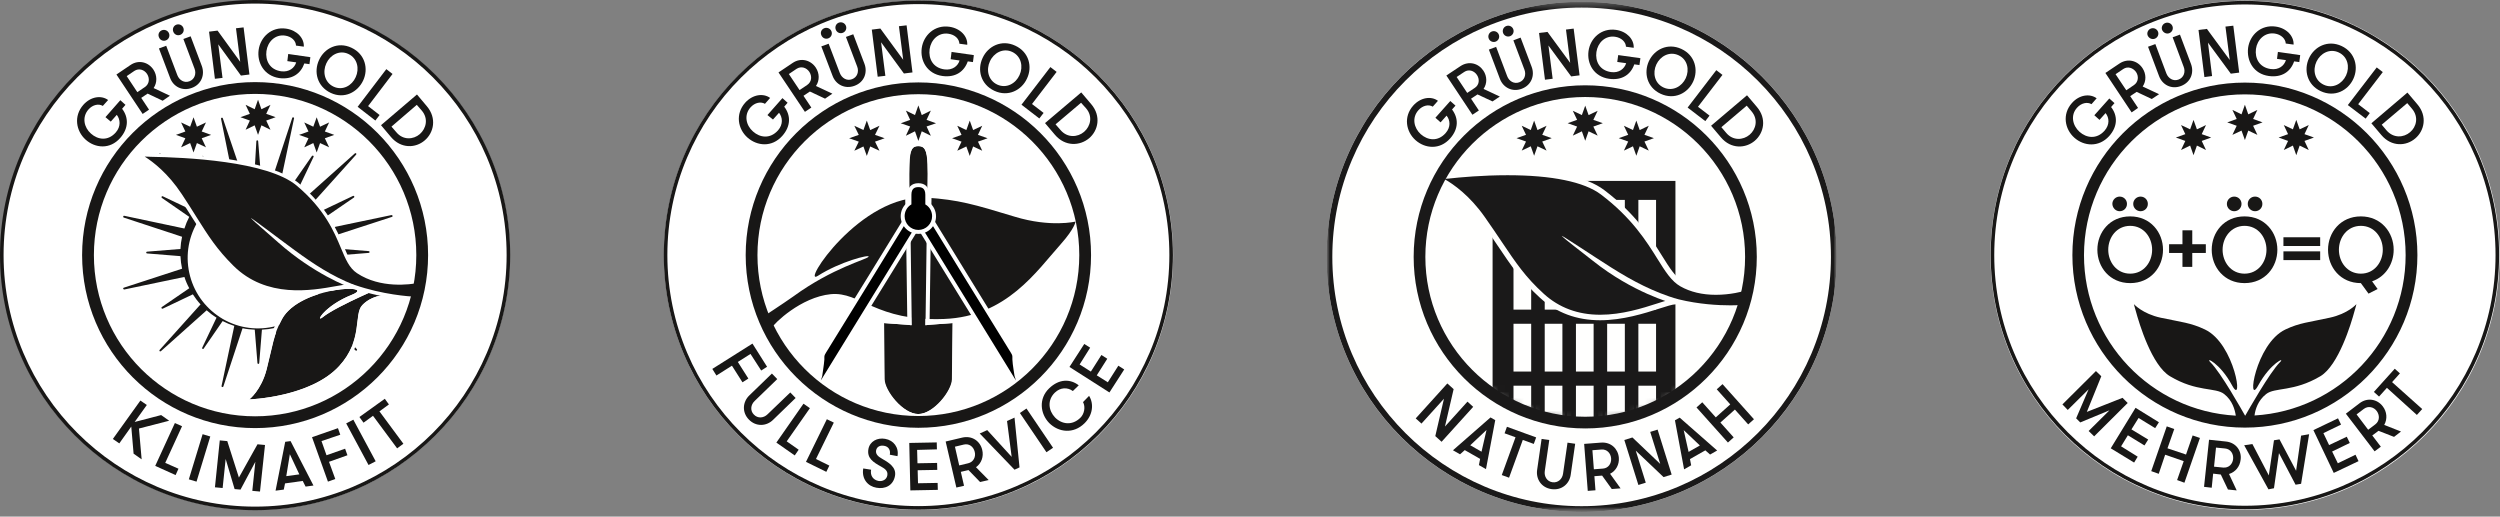 <?xml version="1.0" encoding="UTF-8"?>
<svg width="392px" height="81px" viewBox="0 0 392 81" version="1.1" xmlns="http://www.w3.org/2000/svg" xmlns:xlink="http://www.w3.org/1999/xlink">
    <rect x="0" y="0" width="392" height="81" fill="#808080" stroke="none"/>
    <!-- Generator: Sketch 60.1 (88133) - https://sketch.com -->
    <title>Group 8</title>
    <desc>Created with Sketch.</desc>
    <defs>
        <polygon id="path-1" points="0 0.278 80 0.278 80 80.261 0 80.261"></polygon>
        <path d="M52.061,26.078 C52.061,40.428 40.428,52.062 26.078,52.062 C11.726,52.062 0.093,40.428 0.093,26.078 C0.093,11.727 11.726,0.094 26.078,0.094 C40.428,0.094 52.061,11.727 52.061,26.078 L52.061,26.078 Z" id="path-3"></path>
        <polygon id="path-5" points="0 0.277 80 0.277 80 80.261 0 80.261"></polygon>
    </defs>
    <g id="Page-1" stroke="none" stroke-width="1" fill="none" fill-rule="evenodd">
        <g id="Bild_Var1" transform="translate(-532, -905)">
            <g id="Group-8" transform="translate(532, 905)">
                <g id="Group-7" transform="translate(208, 0)">
                    <g id="gruengold_naturnah_weiss_ohneRand">
                        <g id="Group-3">
                            <mask id="mask-2" fill="white">
                                <use xlink:href="#path-1"></use>
                            </mask>
                            <g id="Clip-2"></g>
                            <path d="M80,40.278 C80,62.369 62.091,80.278 40,80.278 C17.909,80.278 0,62.369 0,40.278 C0,18.186 17.909,0.278 40,0.278 C62.091,0.278 80,18.186 80,40.278" id="Fill-1" fill="#FFFFFE" mask="url(#mask-2)"></path>
                        </g>
                        <g id="Group-46" transform="translate(14.444, 13.889)">
                            <mask id="mask-4" fill="white">
                                <use xlink:href="#path-3"></use>
                            </mask>
                            <g id="Clip-5"></g>
                            <polygon id="Fill-4" fill="#1A1919" mask="url(#mask-4)" points="11.594 52.062 40.264 52.062 40.264 14.479 11.594 14.479"></polygon>
                            <polygon id="Fill-6" fill="#FFFFFE" mask="url(#mask-4)" points="14.511 25.311 18.008 25.311 18.008 17.094 14.511 17.094"></polygon>
                            <path d="M14.873,24.949 L17.646,24.949 L17.646,17.455 L14.873,17.455 L14.873,24.949 Z M14.15,25.672 L18.369,25.672 L18.369,16.733 L14.15,16.733 L14.15,25.672 Z" id="Fill-7" fill="#1A1919" mask="url(#mask-4)"></path>
                            <polygon id="Fill-8" fill="#FFFFFE" mask="url(#mask-4)" points="19.406 25.311 22.902 25.311 22.902 17.094 19.406 17.094"></polygon>
                            <path d="M19.768,24.949 L22.541,24.949 L22.541,17.455 L19.768,17.455 L19.768,24.949 Z M19.045,25.672 L23.264,25.672 L23.264,16.733 L19.045,16.733 L19.045,25.672 Z" id="Fill-9" fill="#1A1919" mask="url(#mask-4)"></path>
                            <polygon id="Fill-10" fill="#FFFFFE" mask="url(#mask-4)" points="24.301 25.311 27.798 25.311 27.798 17.094 24.301 17.094"></polygon>
                            <path d="M24.663,24.949 L27.436,24.949 L27.436,17.455 L24.663,17.455 L24.663,24.949 Z M23.94,25.672 L28.159,25.672 L28.159,16.733 L23.94,16.733 L23.94,25.672 Z" id="Fill-11" fill="#1A1919" mask="url(#mask-4)"></path>
                            <polygon id="Fill-12" fill="#FFFFFE" mask="url(#mask-4)" points="29.196 25.311 32.693 25.311 32.693 17.094 29.196 17.094"></polygon>
                            <path d="M29.557,24.949 L32.331,24.949 L32.331,17.455 L29.557,17.455 L29.557,24.949 Z M28.835,25.672 L33.054,25.672 L33.054,16.733 L28.835,16.733 L28.835,25.672 Z" id="Fill-13" fill="#1A1919" mask="url(#mask-4)"></path>
                            <polygon id="Fill-14" fill="#FFFFFE" mask="url(#mask-4)" points="34.091 25.311 37.587 25.311 37.587 17.094 34.091 17.094"></polygon>
                            <path d="M34.452,24.949 L37.226,24.949 L37.226,17.455 L34.452,17.455 L34.452,24.949 Z M33.729,25.672 L37.949,25.672 L37.949,16.733 L33.729,16.733 L33.729,25.672 Z" id="Fill-15" fill="#1A1919" mask="url(#mask-4)"></path>
                            <polygon id="Fill-16" fill="#FFFFFE" mask="url(#mask-4)" points="14.511 35.022 18.008 35.022 18.008 26.805 14.511 26.805"></polygon>
                            <path d="M14.873,34.66 L17.646,34.66 L17.646,27.166 L14.873,27.166 L14.873,34.66 Z M14.15,35.383 L18.369,35.383 L18.369,26.443 L14.15,26.443 L14.15,35.383 Z" id="Fill-17" fill="#1A1919" mask="url(#mask-4)"></path>
                            <polygon id="Fill-18" fill="#FFFFFE" mask="url(#mask-4)" points="19.406 35.022 22.902 35.022 22.902 26.805 19.406 26.805"></polygon>
                            <path d="M19.768,34.66 L22.541,34.66 L22.541,27.166 L19.768,27.166 L19.768,34.66 Z M19.045,35.383 L23.264,35.383 L23.264,26.443 L19.045,26.443 L19.045,35.383 Z" id="Fill-19" fill="#1A1919" mask="url(#mask-4)"></path>
                            <polygon id="Fill-20" fill="#FFFFFE" mask="url(#mask-4)" points="24.301 35.022 27.798 35.022 27.798 26.805 24.301 26.805"></polygon>
                            <path d="M24.663,34.66 L27.436,34.66 L27.436,27.166 L24.663,27.166 L24.663,34.66 Z M23.94,35.383 L28.159,35.383 L28.159,26.443 L23.94,26.443 L23.94,35.383 Z" id="Fill-21" fill="#1A1919" mask="url(#mask-4)"></path>
                            <polygon id="Fill-22" fill="#FFFFFE" mask="url(#mask-4)" points="29.196 35.022 32.693 35.022 32.693 26.805 29.196 26.805"></polygon>
                            <path d="M29.557,34.66 L32.331,34.66 L32.331,27.166 L29.557,27.166 L29.557,34.66 Z M28.835,35.383 L33.054,35.383 L33.054,26.443 L28.835,26.443 L28.835,35.383 Z" id="Fill-23" fill="#1A1919" mask="url(#mask-4)"></path>
                            <polygon id="Fill-24" fill="#FFFFFE" mask="url(#mask-4)" points="34.091 35.022 37.587 35.022 37.587 26.805 34.091 26.805"></polygon>
                            <path d="M34.452,34.66 L37.226,34.66 L37.226,27.166 L34.452,27.166 L34.452,34.66 Z M33.729,35.383 L37.949,35.383 L37.949,26.443 L33.729,26.443 L33.729,35.383 Z" id="Fill-25" fill="#1A1919" mask="url(#mask-4)"></path>
                            <polygon id="Fill-26" fill="#FFFFFE" mask="url(#mask-4)" points="14.511 44.733 18.008 44.733 18.008 36.516 14.511 36.516"></polygon>
                            <path d="M14.873,44.371 L17.646,44.371 L17.646,36.877 L14.873,36.877 L14.873,44.371 Z M14.15,45.094 L18.369,45.094 L18.369,36.154 L14.15,36.154 L14.15,45.094 Z" id="Fill-27" fill="#1A1919" mask="url(#mask-4)"></path>
                            <polygon id="Fill-28" fill="#FFFFFE" mask="url(#mask-4)" points="19.406 44.733 22.902 44.733 22.902 36.516 19.406 36.516"></polygon>
                            <path d="M19.768,44.371 L22.541,44.371 L22.541,36.877 L19.768,36.877 L19.768,44.371 Z M19.045,45.094 L23.264,45.094 L23.264,36.154 L19.045,36.154 L19.045,45.094 Z" id="Fill-29" fill="#1A1919" mask="url(#mask-4)"></path>
                            <polygon id="Fill-30" fill="#FFFFFE" mask="url(#mask-4)" points="24.301 44.733 27.798 44.733 27.798 36.516 24.301 36.516"></polygon>
                            <path d="M24.663,44.371 L27.436,44.371 L27.436,36.877 L24.663,36.877 L24.663,44.371 Z M23.94,45.094 L28.159,45.094 L28.159,36.154 L23.94,36.154 L23.94,45.094 Z" id="Fill-31" fill="#1A1919" mask="url(#mask-4)"></path>
                            <polygon id="Fill-32" fill="#FFFFFE" mask="url(#mask-4)" points="24.301 52.062 27.798 52.062 27.798 46.227 24.301 46.227"></polygon>
                            <path d="M24.663,54.082 L27.436,54.082 L27.436,46.588 L24.663,46.588 L24.663,54.082 Z M23.94,54.805 L28.159,54.805 L28.159,45.865 L23.94,45.865 L23.94,54.805 Z" id="Fill-33" fill="#1A1919" mask="url(#mask-4)"></path>
                            <polygon id="Fill-34" fill="#FFFFFE" mask="url(#mask-4)" points="29.196 44.733 32.693 44.733 32.693 36.516 29.196 36.516"></polygon>
                            <path d="M29.557,44.371 L32.331,44.371 L32.331,36.877 L29.557,36.877 L29.557,44.371 Z M28.835,45.094 L33.054,45.094 L33.054,36.154 L28.835,36.154 L28.835,45.094 Z" id="Fill-35" fill="#1A1919" mask="url(#mask-4)"></path>
                            <polygon id="Fill-36" fill="#FFFFFE" mask="url(#mask-4)" points="34.091 44.733 37.587 44.733 37.587 36.516 34.091 36.516"></polygon>
                            <path d="M34.452,44.371 L37.226,44.371 L37.226,36.877 L34.452,36.877 L34.452,44.371 Z M33.729,45.094 L37.949,45.094 L37.949,36.154 L33.729,36.154 L33.729,45.094 Z" id="Fill-37" fill="#1A1919" mask="url(#mask-4)"></path>
                            <polygon id="Fill-38" fill="#FFFFFE" mask="url(#mask-4)" points="14.511 52.062 18.008 52.062 18.008 46.227 14.511 46.227"></polygon>
                            <path d="M14.873,56.323 L17.646,56.323 L17.646,46.588 L14.873,46.588 L14.873,56.323 Z M14.15,57.046 L18.369,57.046 L18.369,45.865 L14.15,45.865 L14.15,57.046 Z" id="Fill-39" fill="#1A1919" mask="url(#mask-4)"></path>
                            <polygon id="Fill-40" fill="#FFFFFE" mask="url(#mask-4)" points="19.406 52.062 22.902 52.062 22.902 46.227 19.406 46.227"></polygon>
                            <path d="M19.768,56.323 L22.541,56.323 L22.541,46.588 L19.768,46.588 L19.768,56.323 Z M19.045,57.046 L23.264,57.046 L23.264,45.865 L19.045,45.865 L19.045,57.046 Z" id="Fill-41" fill="#1A1919" mask="url(#mask-4)"></path>
                            <polygon id="Fill-42" fill="#FFFFFE" mask="url(#mask-4)" points="29.196 52.062 32.693 52.062 32.693 46.227 29.196 46.227"></polygon>
                            <path d="M29.557,56.323 L32.331,56.323 L32.331,46.588 L29.557,46.588 L29.557,56.323 Z M28.835,57.046 L33.054,57.046 L33.054,45.865 L28.835,45.865 L28.835,57.046 Z" id="Fill-43" fill="#1A1919" mask="url(#mask-4)"></path>
                            <polygon id="Fill-44" fill="#FFFFFE" mask="url(#mask-4)" points="34.091 52.062 37.587 52.062 37.587 46.227 34.091 46.227"></polygon>
                            <path d="M34.452,56.323 L37.226,56.323 L37.226,46.588 L34.452,46.588 L34.452,56.323 Z M33.729,57.046 L37.949,57.046 L37.949,45.865 L33.729,45.865 L33.729,57.046 Z" id="Fill-45" fill="#1A1919" mask="url(#mask-4)"></path>
                        </g>
                        <polyline id="Fill-47" fill="#1A1919" points="18.571 66.877 22.098 62.978 22.998 63.792 18.04 69.272 17.054 68.38 18.413 62.521 14.886 66.419 13.985 65.606 18.943 60.125 19.929 61.017 18.571 66.877"></polyline>
                        <path d="M25.086,67.419 L22.535,69.816 L24.303,70.827 L25.086,67.419 Z M23.892,72.927 L24.084,71.954 L21.674,70.576 L20.933,71.235 L19.824,70.601 L25.711,65.454 L26.454,65.878 L25.001,73.561 L23.892,72.927 L23.892,72.927 Z" id="Fill-48" fill="#1A1919"></path>
                        <polyline id="Fill-49" fill="#1A1919" points="29.633 68.565 27.917 67.941 28.288 66.919 32.87 68.586 32.499 69.608 30.773 68.98 28.62 74.904 27.479 74.489 29.633 68.565"></polyline>
                        <path d="M33.722,68.823 L34.924,68.996 L34.222,73.865 C34.102,74.701 34.564,75.492 35.421,75.616 C36.299,75.742 36.965,75.113 37.086,74.277 L37.786,69.408 L38.988,69.581 L38.287,74.45 C38.083,75.871 36.875,76.924 35.266,76.692 C33.688,76.465 32.817,75.113 33.021,73.692 L33.722,68.823" id="Fill-50" fill="#1A1919"></path>
                        <path d="M44.624,71.873 C44.562,71.062 43.963,70.42 43.121,70.484 L41.689,70.594 L41.918,73.583 L43.35,73.474 C44.192,73.409 44.686,72.683 44.624,71.873 Z M40.396,69.603 L43.038,69.401 C44.617,69.28 45.728,70.391 45.835,71.78 C45.915,72.832 45.398,73.814 44.46,74.288 L46.106,76.576 L44.728,76.681 L43.212,74.574 L42.001,74.667 L42.17,76.877 L40.96,76.97 L40.396,69.603 L40.396,69.603 Z" id="Fill-51" fill="#1A1919"></path>
                        <polyline id="Fill-52" fill="#1A1919" points="52.322 72.74 50.753 67.723 51.912 67.36 54.116 74.413 52.847 74.81 48.488 70.665 50.056 75.682 48.898 76.044 46.693 68.992 47.962 68.595 52.322 72.74"></polyline>
                        <path d="M56.004,67.445 L56.77,70.859 L58.54,69.851 L56.004,67.445 Z M60.139,71.273 L59.399,70.613 L56.987,71.986 L57.176,72.959 L56.066,73.591 L54.631,65.907 L55.374,65.484 L61.249,70.641 L60.139,71.273 L60.139,71.273 Z" id="Fill-53" fill="#1A1919"></path>
                        <polyline id="Fill-54" fill="#1A1919" points="64.031 64.219 61.759 66.254 63.843 68.581 62.939 69.391 58.011 63.887 58.915 63.078 61.034 65.444 63.306 63.409 61.187 61.043 62.091 60.233 67.02 65.737 66.116 66.546 64.031 64.219"></polyline>
                        <polyline id="Fill-55" fill="#1A1919" points="40.564 22.074 41.091 20.591 42.513 21.267 41.836 19.845 43.319 19.318 41.836 18.79 42.513 17.369 41.091 18.045 40.564 16.562 40.036 18.045 38.614 17.369 39.29 18.79 37.808 19.318 39.29 19.845 38.614 21.267 40.036 20.591 40.564 22.074"></polyline>
                        <polyline id="Fill-56" fill="#1A1919" points="32.551 24.422 33.078 22.939 34.5 23.615 33.824 22.193 35.307 21.666 33.824 21.138 34.5 19.717 33.078 20.392 32.551 18.91 32.023 20.392 30.602 19.717 31.278 21.138 29.795 21.666 31.278 22.193 30.602 23.615 32.023 22.939 32.551 24.422"></polyline>
                        <polyline id="Fill-57" fill="#1A1919" points="48.576 24.422 49.104 22.939 50.525 23.615 49.849 22.193 51.331 21.666 49.849 21.138 50.525 19.717 49.104 20.392 48.576 18.91 48.048 20.392 46.627 19.717 47.303 21.138 45.82 21.666 47.303 22.193 46.627 23.615 48.048 22.939 48.576 24.422"></polyline>
                        <path d="M17.071,18.463 L19.408,15.838 L20.22,16.561 L19.679,17.168 C20.7,18.514 20.737,20.187 19.375,21.716 C17.768,23.521 15.453,23.312 13.955,21.978 C12.457,20.644 12.037,18.306 13.588,16.564 C14.747,15.263 16.415,15.024 17.47,15.808 L16.656,16.723 C16.027,16.333 15.081,16.522 14.401,17.287 C13.348,18.469 13.703,20.086 14.783,21.048 C15.863,22.009 17.454,22.239 18.668,20.875 C19.504,19.937 19.403,18.844 18.823,18.13 L17.883,19.186 L17.071,18.463" id="Fill-58" fill="#1A1919"></path>
                        <path d="M23.587,11.756 C23.137,11.079 22.301,10.811 21.597,11.278 L20.401,12.071 L22.059,14.569 L23.255,13.776 C23.958,13.309 24.036,12.434 23.587,11.756 Z M18.789,11.837 L20.996,10.372 C22.315,9.496 23.828,9.924 24.598,11.085 C25.182,11.964 25.209,13.074 24.622,13.945 L27.175,15.139 L26.023,15.904 L23.671,14.804 L22.66,15.475 L23.885,17.322 L22.874,17.993 L18.789,11.837 L18.789,11.837 Z" id="Fill-59" fill="#1A1919"></path>
                        <path d="M28.178,4.084 C28.623,3.916 29.113,4.137 29.281,4.581 C29.445,5.016 29.223,5.506 28.779,5.674 C28.344,5.838 27.854,5.617 27.69,5.182 C27.523,4.738 27.744,4.248 28.178,4.084 Z M25.454,7.776 L26.59,7.347 L28.328,11.949 C28.626,12.739 29.413,13.209 30.223,12.903 C31.052,12.59 31.332,11.717 31.034,10.927 L29.296,6.325 L30.431,5.896 L32.17,10.498 C32.677,11.841 32.128,13.346 30.607,13.921 C29.116,14.484 27.699,13.721 27.192,12.378 L25.454,7.776 Z M25.917,4.938 C26.361,4.77 26.851,4.991 27.019,5.436 C27.183,5.871 26.962,6.36 26.517,6.528 C26.083,6.692 25.593,6.471 25.429,6.036 C25.261,5.592 25.482,5.102 25.917,4.938 L25.917,4.938 Z" id="Fill-60" fill="#1A1919"></path>
                        <polyline id="Fill-61" fill="#1A1919" points="38.205 9.851 37.545 4.636 38.749 4.483 39.678 11.814 38.358 11.982 34.796 7.133 35.457 12.349 34.252 12.501 33.324 5.17 34.644 5.003 38.205 9.851"></polyline>
                        <path d="M45.735,8.635 L49.216,9.125 L49.064,10.201 L48.259,10.088 C47.704,11.683 46.333,12.642 44.305,12.356 C41.912,12.019 40.803,9.977 41.082,7.991 C41.362,6.005 43.075,4.359 45.385,4.684 C47.11,4.927 48.233,6.183 48.166,7.495 L46.953,7.325 C46.929,6.586 46.247,5.904 45.233,5.761 C43.666,5.54 42.517,6.732 42.316,8.164 C42.114,9.596 42.806,11.047 44.614,11.302 C45.858,11.477 46.711,10.787 46.984,9.909 L45.584,9.712 L45.735,8.635" id="Fill-62" fill="#1A1919"></path>
                        <path d="M56.326,12.261 C56.93,10.958 56.617,9.323 55.19,8.662 C53.762,8.001 52.313,8.819 51.709,10.121 C51.106,11.424 51.419,13.059 52.846,13.72 C54.274,14.381 55.723,13.563 56.326,12.261 Z M50.55,9.585 C51.394,7.764 53.491,6.677 55.647,7.676 C57.802,8.674 58.329,10.977 57.486,12.797 C56.642,14.617 54.544,15.705 52.389,14.706 C50.234,13.708 49.707,11.404 50.55,9.585 L50.55,9.585 Z" id="Fill-63" fill="#1A1919"></path>
                        <polyline id="Fill-64" fill="#1A1919" points="60.053 18.13 59.391 18.993 56.619 16.866 61.117 11.003 62.08 11.742 58.244 16.742 60.053 18.13"></polyline>
                        <path d="M65.887,16.568 L61.911,19.942 L62.676,20.843 C63.741,22.099 65.331,21.982 66.337,21.129 C67.343,20.275 67.717,18.726 66.652,17.47 L65.887,16.568 Z M67.481,16.767 C69.066,18.634 68.567,20.87 67.143,22.078 C65.718,23.287 63.431,23.414 61.847,21.546 L60.297,19.719 L65.931,14.939 L67.481,16.767 L67.481,16.767 Z" id="Fill-65" fill="#1A1919"></path>
                        <path d="M66.591,44.835 C65.802,45.173 60.045,46.985 55.708,44.528 C52.469,42.694 51.58,36.403 43.273,30.141 C37.653,25.908 23.537,27.079 19.117,27.569 C17.776,27.663 16.907,27.789 16.907,27.789 C16.907,27.789 20.896,29.201 24.47,34.293 C28.561,40.12 29.879,42.835 33.778,46.388 C41.962,53.848 53.472,46.58 55.063,47.344 C60.838,48.76 65.977,48.201 65.977,48.201 C65.977,48.201 66.819,45.723 66.591,44.835" id="Fill-66" fill="#1A1919"></path>
                        <path d="M18.449,28.054 C19.963,28.911 22.474,30.698 24.824,34.045 C25.858,35.517 26.72,36.799 27.48,37.93 C29.715,41.252 31.191,43.447 34.068,46.069 C36.459,48.248 39.432,49.353 42.905,49.353 C46.329,49.353 49.532,48.327 51.871,47.578 C53.183,47.159 54.131,46.855 54.741,46.855 C54.921,46.855 55.072,46.881 55.202,46.934 C58.401,47.714 61.403,47.878 63.361,47.878 L63.361,47.878 C64.448,47.878 65.257,47.828 65.655,47.796 C65.882,47.081 66.14,46.089 66.191,45.434 C65.214,45.745 63.258,46.227 61.053,46.227 C58.915,46.227 57.045,45.782 55.494,44.904 C54.077,44.101 53.11,42.551 51.885,40.587 C50.189,37.868 47.865,34.143 43.013,30.486 C40.396,28.515 35.337,27.474 28.383,27.474 C24.477,27.474 20.931,27.802 19.164,27.998 C18.908,28.016 18.668,28.035 18.449,28.054 Z M42.905,50.216 C39.21,50.216 36.041,49.036 33.487,46.707 C30.532,44.015 29.033,41.786 26.764,38.412 C26.005,37.285 25.146,36.007 24.117,34.541 C20.674,29.637 16.801,28.21 16.762,28.196 L15.128,27.612 L16.845,27.362 C16.881,27.356 17.746,27.232 19.087,27.138 C20.853,26.942 24.436,26.61 28.383,26.61 C35.628,26.61 40.726,27.682 43.532,29.796 C48.513,33.55 50.886,37.354 52.618,40.13 C53.778,41.989 54.693,43.458 55.92,44.153 C57.339,44.956 59.066,45.364 61.053,45.364 C63.717,45.364 65.965,44.634 66.421,44.438 L66.884,44.24 L67.009,44.728 C67.257,45.691 66.533,47.906 66.386,48.34 L66.297,48.601 L66.024,48.63 C65.982,48.635 64.981,48.742 63.361,48.742 L63.361,48.742 C61.348,48.742 58.257,48.572 54.96,47.764 L54.876,47.734 C54.876,47.734 54.84,47.719 54.741,47.719 C54.265,47.719 53.278,48.035 52.135,48.401 C49.877,49.124 46.464,50.216 42.905,50.216 L42.905,50.216 Z" id="Fill-67" fill="#FFFFFE"></path>
                        <path d="M54.165,47.516 C54.165,47.516 48.075,45.925 41.759,40.891 C39.684,39.237 37.588,37.696 36.92,37.028 C36.458,36.566 41.795,40.153 44.649,41.951 C48.114,44.133 51.273,45.785 55.145,46.939" id="Fill-68" fill="#FFFFFE"></path>
                        <g id="Group-72">
                            <mask id="mask-6" fill="white">
                                <use xlink:href="#path-5"></use>
                            </mask>
                            <g id="Clip-70"></g>
                            <path d="M40.564,15.211 C26.741,15.211 15.496,26.456 15.496,40.278 C15.496,54.1 26.741,65.345 40.564,65.345 C54.386,65.345 65.631,54.1 65.631,40.278 C65.631,26.456 54.386,15.211 40.564,15.211 Z M40.564,67.179 C25.73,67.179 13.662,55.111 13.662,40.278 C13.662,25.444 25.73,13.376 40.564,13.376 C55.397,13.376 67.465,25.444 67.465,40.278 C67.465,55.111 55.397,67.179 40.564,67.179 L40.564,67.179 Z" id="Fill-69" fill="#1A1919" mask="url(#mask-6)"></path>
                            <path d="M40,1.185 C18.444,1.185 0.908,18.722 0.908,40.278 C0.908,61.833 18.444,79.37 40,79.37 C61.556,79.37 79.092,61.833 79.092,40.278 C79.092,18.722 61.556,1.185 40,1.185 Z M40,80.278 C17.944,80.278 0,62.334 0,40.278 C0,18.221 17.944,0.277 40,0.277 C62.056,0.277 80,18.221 80,40.278 C80,62.334 62.056,80.278 40,80.278 L40,80.278 Z" id="Fill-71" fill="#1A1919" mask="url(#mask-6)"></path>
                        </g>
                    </g>
                </g>
                <g id="06_klimafit_pikto_weiss" fill-rule="nonzero">
                    <g id="Ebene_2_1_" fill="#FFFFFF">
                        <circle id="Oval" cx="40.028" cy="40.028" r="39.916"></circle>
                    </g>
                    <polygon id="Path" fill="#181716" points="40.46 21.149 40.989 19.652 42.41 20.345 41.742 18.904 43.218 18.377 41.742 17.85 42.41 16.436 40.989 17.129 40.46 15.632 39.93 17.129 38.509 16.436 39.178 17.85 37.701 18.377 39.178 18.904 38.509 20.345 39.93 19.652"></polygon>
                    <polygon id="Path" fill="#181716" points="30.345 23.908 30.874 22.431 32.295 23.1 31.627 21.679 33.103 21.149 31.627 20.62 32.295 19.199 30.874 19.868 30.345 18.391 29.815 19.868 28.394 19.199 29.063 20.62 27.586 21.149 29.063 21.679 28.394 23.1 29.815 22.431"></polygon>
                    <polygon id="Path" fill="#181716" points="49.655 23.908 50.185 22.431 51.606 23.1 50.937 21.679 52.414 21.149 50.937 20.62 51.606 19.199 50.185 19.868 49.655 18.391 49.126 19.868 47.705 19.199 48.373 20.62 46.897 21.149 48.373 21.679 47.705 23.1 49.126 22.431"></polygon>
                    <g id="Group" transform="translate(17.471, 62.529)" fill="#181716">
                        <polygon id="Path" points="3.112 4.358 1.234 6.995 0.224 6.301 4.542 0.278 5.551 0.972 3.645 3.637 7.794 2.554 9.055 3.442 4.317 4.664 4.738 9.494 3.476 8.606"></polygon>
                        <polygon id="Path" points="10.513 10.965 10.064 11.964 6.869 10.521 9.952 3.803 11.074 4.303 8.438 10.049"></polygon>
                        <polygon id="Path" points="14.298 5.552 15.503 5.913 13.345 12.992 12.139 12.631"></polygon>
                        <polygon id="Path" points="23.297 14.546 22.091 14.435 22.568 9.882 20.241 14.241 19.316 14.157 17.914 9.438 17.438 13.991 16.232 13.88 16.989 6.524 18.167 6.635 19.989 12.353 22.904 7.134 24.082 7.245"></polygon>
                        <path d="M30.446,13.769 L29.997,12.881 L27.222,13.269 L27.026,14.241 L25.736,14.407 L27.25,6.746 L28.091,6.635 L31.679,13.602 L30.446,13.769 Z M27.979,8.689 L27.418,12.131 L29.465,11.853 L27.979,8.689 Z" id="Shape"></path>
                        <polygon id="Path" points="32.941 6.635 33.726 8.855 36.641 7.828 37.006 8.855 34.118 9.882 35.1 12.575 33.95 12.992 31.455 6.024 35.52 4.608 35.884 5.635"></polygon>
                        <polygon id="Path" points="36.81 3.859 37.931 3.276 41.435 9.799 40.314 10.382"></polygon>
                        <polygon id="Path" points="41.015 2.665 39.529 3.748 38.884 2.859 42.865 0 43.51 0.888 42.024 1.971 45.781 7.051 44.8 7.773"></polygon>
                    </g>
                    <path d="M40,80 C17.94,80 0,62.06 0,40 C0,17.94 17.94,0 40,0 C62.06,0 80,17.94 80,40 C80,62.06 62.06,80 40,80 Z M40,0.561 C18.248,0.561 0.561,18.248 0.561,40 C0.561,61.752 18.248,79.439 40,79.439 C61.752,79.439 79.439,61.752 79.439,40 C79.439,18.248 61.752,0.561 40,0.561 Z" id="Shape" fill="#181716"></path>
                    <g id="Group" transform="translate(11.954, 3.678)" fill="#181716">
                        <path d="M4.582,14.693 L6.914,12.034 L7.72,12.762 L7.192,13.377 C8.219,14.721 8.247,16.428 6.887,17.967 C5.276,19.786 2.971,19.562 1.472,18.219 C-0.028,16.876 -0.444,14.525 1.111,12.762 C2.277,11.446 3.943,11.222 4.998,12.006 L4.165,12.93 C3.527,12.538 2.582,12.734 1.916,13.489 C0.861,14.693 1.222,16.316 2.305,17.267 C3.388,18.247 4.971,18.471 6.192,17.099 C7.025,16.148 6.914,15.056 6.359,14.329 L5.415,15.392 L4.582,14.693 Z" id="Path"></path>
                        <path d="M6.303,8.004 L8.497,6.521 C9.802,5.625 11.329,6.073 12.107,7.248 C12.69,8.144 12.718,9.263 12.135,10.131 L14.689,11.334 L13.551,12.118 L11.191,10.999 L10.191,11.67 L11.413,13.517 L10.413,14.189 L6.303,8.004 Z M11.107,7.92 C10.663,7.248 9.83,6.969 9.108,7.444 L7.914,8.256 L9.58,10.775 L10.774,9.963 C11.468,9.487 11.552,8.62 11.107,7.92 Z" id="Shape"></path>
                        <path d="M13.44,1.063 C13.884,0.896 14.384,1.119 14.551,1.567 C14.717,2.015 14.495,2.491 14.051,2.659 C13.606,2.827 13.134,2.603 12.968,2.155 C12.773,1.707 12.996,1.231 13.44,1.063 Z M12.968,3.918 L14.106,3.498 L15.856,8.116 C16.161,8.9 16.939,9.375 17.744,9.067 C18.577,8.76 18.855,7.864 18.549,7.08 L16.8,2.435 L17.938,2.015 L19.688,6.661 C20.188,8.004 19.66,9.543 18.133,10.103 C16.633,10.663 15.217,9.907 14.717,8.536 L12.968,3.918 Z M15.689,0.196 C16.133,0.028 16.633,0.252 16.8,0.7 C16.966,1.147 16.744,1.623 16.3,1.791 C15.856,1.959 15.384,1.735 15.217,1.287 C15.05,0.868 15.245,0.364 15.689,0.196 Z" id="Shape"></path>
                        <polygon id="Path" points="25.713 6.017 25.047 0.756 26.241 0.616 27.157 8.004 25.825 8.172 22.27 3.274 22.937 8.536 21.743 8.676 20.826 1.287 22.159 1.119"></polygon>
                        <path d="M33.239,4.786 L36.71,5.289 L36.571,6.381 L35.766,6.269 C35.21,7.864 33.85,8.844 31.822,8.564 C29.434,8.2 28.324,6.129 28.601,4.142 C28.879,2.155 30.601,0.476 32.905,0.812 C34.627,1.063 35.766,2.323 35.682,3.638 L34.46,3.47 C34.433,2.715 33.766,2.043 32.739,1.903 C31.184,1.679 30.018,2.883 29.823,4.338 C29.629,5.793 30.323,7.248 32.128,7.5 C33.377,7.668 34.238,6.969 34.488,6.101 L33.1,5.905 L33.239,4.786 Z" id="Path"></path>
                        <path d="M38.07,5.737 C38.903,3.89 41.014,2.799 43.152,3.806 C45.318,4.814 45.845,7.136 44.985,8.956 C44.124,10.775 42.041,11.894 39.903,10.887 C37.765,9.879 37.21,7.584 38.07,5.737 Z M43.818,8.424 C44.429,7.108 44.096,5.457 42.68,4.786 C41.264,4.114 39.792,4.954 39.209,6.269 C38.598,7.584 38.931,9.235 40.347,9.907 C41.791,10.579 43.235,9.739 43.818,8.424 Z" id="Shape"></path>
                        <polygon id="Path" points="47.567 14.357 46.901 15.224 44.124 13.069 48.622 7.164 49.594 7.92 45.762 12.958"></polygon>
                        <path d="M54.981,12.986 C56.564,14.861 56.064,17.127 54.648,18.331 C53.232,19.562 50.927,19.674 49.344,17.799 L47.789,15.952 L53.426,11.138 L54.981,12.986 Z M53.398,12.762 L49.428,16.176 L50.205,17.071 C51.26,18.331 52.871,18.219 53.87,17.351 C54.87,16.484 55.259,14.917 54.176,13.657 L53.398,12.762 Z" id="Shape"></path>
                    </g>
                    <path d="M61.469,44.999 L52.324,41.99 C52.465,41.372 52.549,40.725 52.578,40.078 L57.811,39.656 C57.895,39.656 57.952,39.6 57.952,39.516 C57.952,39.431 57.895,39.375 57.811,39.375 L52.578,38.953 C52.549,38.307 52.465,37.632 52.324,36.985 L61.469,34.004 C61.553,33.976 61.581,33.92 61.553,33.836 C61.525,33.751 61.469,33.723 61.384,33.723 L51.959,35.692 C51.762,35.073 51.508,34.483 51.199,33.92 L55.504,30.968 C55.56,30.939 55.588,30.855 55.532,30.771 C55.504,30.715 55.419,30.686 55.363,30.715 L50.636,32.964 C50.27,32.402 49.877,31.867 49.426,31.389 L55.841,24.247 C55.898,24.191 55.898,24.106 55.841,24.05 C55.785,23.994 55.701,23.994 55.644,24.05 L48.47,30.461 C47.991,30.04 47.485,29.646 46.922,29.309 L49.173,24.585 C49.201,24.528 49.173,24.444 49.117,24.416 C49.061,24.388 48.976,24.388 48.92,24.444 L45.937,28.746 C45.347,28.437 44.728,28.184 44.109,27.987 L46.106,18.567 C46.134,18.483 46.078,18.426 45.994,18.398 C45.909,18.37 45.853,18.426 45.825,18.483 L42.814,27.621 C42.195,27.481 41.548,27.396 40.901,27.368 L40.479,22.138 C40.479,22.054 40.423,21.998 40.338,21.998 C40.254,21.998 40.198,22.054 40.198,22.138 L39.888,27.425 C39.269,27.453 38.65,27.537 38.031,27.65 L34.936,18.539 C34.908,18.483 34.824,18.426 34.768,18.455 C34.683,18.483 34.655,18.539 34.655,18.623 L36.568,28.071 C35.977,28.268 35.387,28.521 34.852,28.802 L31.898,24.5 C31.87,24.444 31.785,24.416 31.701,24.472 C31.644,24.5 31.616,24.585 31.644,24.641 L33.895,29.365 C33.333,29.73 32.798,30.124 32.32,30.574 L25.173,24.106 C25.117,24.05 25.032,24.05 24.976,24.106 C24.92,24.163 24.92,24.247 24.976,24.303 L31.391,31.474 C30.969,31.952 30.575,32.458 30.238,33.02 L25.511,30.771 C25.455,30.743 25.37,30.771 25.342,30.827 C25.314,30.883 25.314,30.968 25.37,31.024 L29.675,34.004 C29.365,34.595 29.112,35.214 28.915,35.832 L19.49,33.836 C19.405,33.808 19.349,33.864 19.321,33.948 C19.293,34.033 19.349,34.089 19.405,34.117 L28.549,37.126 C28.409,37.744 28.324,38.391 28.296,39.038 L23.063,39.46 C22.979,39.46 22.922,39.516 22.922,39.6 C22.922,39.685 22.979,39.741 23.063,39.741 L28.296,40.163 C28.324,40.809 28.409,41.484 28.549,42.131 L19.405,45.112 C19.321,45.14 19.293,45.196 19.321,45.28 C19.349,45.337 19.405,45.393 19.462,45.393 C19.462,45.393 19.49,45.393 19.49,45.393 L28.915,43.424 C29.112,44.043 29.365,44.634 29.675,45.196 L25.37,48.148 C25.314,48.177 25.286,48.261 25.342,48.345 C25.37,48.402 25.426,48.402 25.455,48.402 C25.483,48.402 25.483,48.402 25.511,48.402 L30.238,46.152 C30.603,46.714 30.997,47.249 31.447,47.727 L25.032,54.869 C24.976,54.925 24.976,55.01 25.032,55.066 C25.061,55.094 25.089,55.094 25.145,55.094 C25.173,55.094 25.201,55.094 25.229,55.066 L32.404,48.655 C32.882,49.076 33.389,49.47 33.952,49.808 L31.701,54.532 C31.673,54.588 31.701,54.672 31.757,54.7 C31.785,54.7 31.813,54.728 31.813,54.728 C31.87,54.728 31.898,54.7 31.926,54.672 L34.908,50.342 C35.499,50.651 36.118,50.904 36.737,51.101 L34.739,60.521 C34.711,60.605 34.768,60.662 34.852,60.69 C34.852,60.69 34.88,60.69 34.88,60.69 C34.936,60.69 34.993,60.662 35.021,60.605 L38.031,51.467 C38.65,51.607 39.297,51.663 39.945,51.691 L40.367,56.922 C40.367,57.006 40.423,57.062 40.507,57.062 C40.592,57.062 40.648,57.006 40.648,56.922 L41.07,51.691 C41.717,51.663 42.392,51.579 43.039,51.438 L46.022,60.577 C46.05,60.633 46.106,60.662 46.163,60.662 C46.163,60.662 46.191,60.662 46.191,60.662 C46.275,60.633 46.303,60.577 46.303,60.493 L44.334,51.073 C44.953,50.876 45.544,50.623 46.106,50.314 L49.061,54.616 C49.089,54.644 49.145,54.672 49.173,54.672 C49.201,54.672 49.229,54.672 49.229,54.644 C49.286,54.616 49.314,54.532 49.286,54.475 L47.035,49.751 C47.598,49.386 48.132,48.992 48.61,48.542 L55.757,54.953 C55.785,54.981 55.813,54.981 55.841,54.981 C55.869,54.981 55.926,54.981 55.954,54.953 C56.01,54.897 56.01,54.813 55.954,54.756 L49.539,47.586 C49.961,47.108 50.355,46.602 50.692,46.04 L55.419,48.289 C55.447,48.289 55.447,48.289 55.476,48.289 C55.532,48.289 55.56,48.261 55.588,48.233 C55.616,48.177 55.616,48.092 55.56,48.036 L51.255,45.055 C51.565,44.465 51.818,43.846 52.015,43.228 L61.44,45.224 C61.44,45.224 61.469,45.224 61.469,45.224 C61.525,45.224 61.581,45.196 61.609,45.112 C61.581,45.112 61.553,45.027 61.469,44.999 Z" id="Path" fill="#181716"></path>
                    <path d="M40.488,29.425 C39.53,29.425 38.571,29.538 37.613,29.792 C34.766,30.553 32.398,32.387 30.904,34.925 C29.438,37.464 29.043,40.454 29.804,43.302 C30.565,46.151 32.398,48.52 34.935,50.015 C37.472,51.482 40.46,51.877 43.307,51.115 C46.154,50.354 48.522,48.52 50.016,45.982 C51.482,43.443 51.876,40.454 51.115,37.605 L51.115,37.605 C50.354,34.756 48.522,32.387 45.985,30.892 C44.265,29.905 42.377,29.425 40.488,29.425 Z" id="Path" fill="#FFFFFF"></path>
                    <g id="Group" transform="translate(20.23, 23.908)">
                        <g transform="translate(17.101, 19.77)">
                            <path d="M12.363,5.875 L12.588,6.92 L22.344,1.582 C22.344,1.582 21.559,1.299 20.521,1.469 C19.148,1.695 18.054,2.457 18.054,2.457 L12.756,4.321 L12.363,5.875 Z" id="Path" fill="#FFFFFF"></path>
                            <g>
                                <path d="M24.699,2.57 C24.194,2.514 21.306,2.231 19.484,4.18 C18.11,5.649 19.652,9.631 15.84,13.754 C11.326,18.64 1.766,18.951 1.766,18.951 C1.766,18.951 3.645,17.511 4.486,14.234 C5.439,10.506 5.551,8.84 6.897,6.355 C9.728,1.13 22.147,0.819 17.802,2.57 C13.457,4.321 12.083,7.033 13.288,6.044 C15.447,4.265 23.858,0.791 23.858,0.791 L24.222,0.876 C24.222,0.876 24.643,2.033 24.699,2.57 Z" id="Path" fill="#181716"></path>
                                <path d="M23.858,0.791 L24.222,0.876 C24.222,0.876 24.643,2.062 24.699,2.57 C24.558,2.542 24.222,2.514 23.802,2.514 C22.68,2.514 20.802,2.768 19.456,4.18 C18.082,5.649 19.624,9.631 15.812,13.754 C11.298,18.64 1.738,18.951 1.738,18.951 C1.738,18.951 3.616,17.511 4.458,14.234 C5.411,10.506 5.523,8.84 6.869,6.355 C8.747,2.937 14.746,1.61 17.41,1.61 C18.811,1.61 19.288,1.977 17.774,2.57 C14.073,4.067 12.504,6.27 12.896,6.27 C12.952,6.27 13.092,6.213 13.26,6.072 C15.475,4.265 23.858,0.791 23.858,0.791 M23.83,0.198 L23.661,0.254 C23.493,0.311 21.531,1.13 19.26,2.175 C19.316,2.062 19.316,1.921 19.288,1.779 C19.148,1.101 18.279,1.017 17.438,1.017 C14.858,1.017 8.466,2.288 6.42,6.044 C5.383,7.965 5.046,9.405 4.542,11.58 C4.373,12.286 4.177,13.105 3.953,14.037 C3.196,17.059 1.458,18.414 1.43,18.443 L0.056,19.516 L1.794,19.459 C1.906,19.459 4.261,19.375 7.233,18.669 C11.27,17.737 14.298,16.183 16.232,14.065 C18.727,11.354 19.036,8.699 19.26,6.778 C19.372,5.733 19.484,4.914 19.849,4.519 C21.054,3.22 22.82,3.022 23.773,3.022 C24.194,3.022 24.474,3.05 24.586,3.078 L25.315,3.191 L25.203,2.457 C25.119,1.921 24.727,0.791 24.699,0.65 L24.586,0.367 L24.278,0.311 L23.914,0.226 L23.83,0.198 L23.83,0.198 Z" id="Shape" fill="#FFFFFF"></path>
                            </g>
                        </g>
                        <g>
                            <g>
                                <path d="M45.669,20.109 C44.94,20.307 39.725,21.239 35.884,18.697 C32.997,16.805 33.81,11.212 26.465,5.027 C21.531,0.847 7.317,0.48 3.336,0.424 C2.131,0.367 1.346,0.367 1.346,0.367 C1.346,0.367 4.906,1.977 8.018,6.694 C11.578,12.088 12.7,14.517 16.12,17.963 C23.325,25.165 33.838,20.194 35.24,21.013 C40.398,22.82 45.024,22.905 45.024,22.905 C45.024,22.905 45.865,20.9 45.669,20.109 Z" id="Path" fill="#181716"></path>
                                <path d="M45.22,23.188 L45.024,23.188 C44.968,23.188 40.286,23.103 35.128,21.295 L35.071,21.267 C34.791,21.098 33.67,21.295 32.492,21.521 C28.595,22.227 21.306,23.583 15.896,18.16 C13.317,15.562 11.999,13.528 10.036,10.422 C9.392,9.377 8.635,8.219 7.738,6.863 C4.71,2.288 1.234,0.65 1.205,0.65 L0.084,0.141 L1.318,0.113 C1.346,0.113 2.131,0.085 3.336,0.169 C19.036,0.367 24.671,3.191 26.633,4.83 C31.091,8.614 32.604,12.173 33.698,14.771 C34.399,16.437 34.959,17.765 36.025,18.471 C39.585,20.815 44.547,20.137 45.585,19.855 L45.865,19.77 L45.921,20.053 C46.117,20.9 45.36,22.792 45.276,23.018 L45.22,23.188 Z M35.352,20.759 C39.809,22.312 43.93,22.566 44.856,22.623 C45.108,21.973 45.388,21.013 45.416,20.448 C44.127,20.702 39.417,21.38 35.744,18.923 C34.539,18.132 33.95,16.72 33.221,14.969 C32.156,12.427 30.698,8.925 26.325,5.225 C21.727,1.327 8.719,0.763 3.364,0.678 C3.028,0.65 2.719,0.65 2.467,0.65 C3.757,1.469 6.112,3.248 8.27,6.524 C9.167,7.88 9.924,9.066 10.569,10.111 C12.504,13.189 13.793,15.195 16.344,17.737 C21.559,22.933 28.652,21.634 32.464,20.956 C33.95,20.702 34.903,20.533 35.352,20.759 Z" id="Shape" fill="#FFFFFF"></path>
                            </g>
                            <path d="M34.427,21.069 C34.427,21.069 28.988,19.064 23.409,14.122 C21.587,12.483 19.736,10.958 19.148,10.337 C18.755,9.885 23.465,13.5 25.988,15.336 C29.044,17.567 31.763,19.346 35.212,20.73" id="Path" fill="#FFFFFF"></path>
                        </g>
                    </g>
                    <path d="M40,67.126 C25.036,67.126 12.874,54.964 12.874,40 C12.874,25.036 25.036,12.874 40,12.874 C54.964,12.874 67.126,25.036 67.126,40 C67.126,54.964 54.964,67.126 40,67.126 Z M40,14.723 C26.044,14.723 14.723,26.072 14.723,40 C14.723,53.956 26.072,65.277 40,65.277 C53.956,65.277 65.277,53.928 65.277,40 C65.277,26.044 53.956,14.723 40,14.723 Z" id="Shape" fill="#181716"></path>
                </g>
                <g id="03_mehrwert_pikto_weiss" transform="translate(312, 0)" fill-rule="nonzero">
                    <g id="Ebene_2_1_" fill="#FFFFFF">
                        <circle id="Oval" cx="40.028" cy="40.028" r="39.916"></circle>
                    </g>
                    <g id="Group" fill="#181716">
                        <path d="M40,0.14 C18.014,0.14 0.14,18.014 0.14,40 C0.14,61.986 18.014,79.86 40,79.86 C61.986,79.86 79.86,61.986 79.86,40 C79.86,18.014 61.986,0.14 40,0.14 Z M40,79.301 C18.322,79.301 0.699,61.678 0.699,40 C0.699,18.322 18.322,0.699 40,0.699 C61.678,0.699 79.301,18.322 79.301,40 C79.301,61.678 61.678,79.301 40,79.301 Z" id="Shape"></path>
                        <path d="M12.951,40 C12.951,54.909 25.091,67.049 40,67.049 C54.909,67.049 67.049,54.909 67.049,40 C67.049,25.091 54.909,12.951 40,12.951 C25.091,12.951 12.951,25.091 12.951,40 Z M40,14.797 C53.902,14.797 65.203,26.098 65.203,40 C65.203,53.399 54.713,64.364 41.51,65.147 C41.622,64.224 42.042,62.797 43.329,61.79 C44.699,60.699 47.636,61.483 51.832,58.993 C54.685,57.287 56.643,50.797 57.203,48.727 C57.399,48.112 57.483,47.692 57.483,47.692 C57.483,47.692 56.168,49.203 53.287,49.818 C50.014,50.545 48.587,50.601 46.35,51.664 C41.622,53.902 40.224,63.916 42.098,60.42 C44,56.923 46.462,55.86 45.483,56.811 C43.888,58.406 40.503,64.392 40.056,65.175 C40.056,65.175 40.028,65.175 40.028,65.175 C39.58,64.392 36.224,58.406 34.601,56.811 C33.65,55.86 36.112,56.923 37.986,60.42 C39.86,63.916 38.462,53.902 33.734,51.664 C31.497,50.601 30.07,50.517 26.797,49.818 C23.944,49.203 22.601,47.692 22.601,47.692 C22.601,47.692 22.685,48.112 22.881,48.727 C23.441,50.797 25.399,57.287 28.252,58.993 C32.448,61.51 35.385,60.699 36.755,61.79 C38.042,62.797 38.434,64.252 38.573,65.175 C25.315,64.448 14.769,53.455 14.769,40 C14.797,26.098 26.098,14.797 40,14.797 Z" id="Shape"></path>
                        <polygon id="Path" points="20.811 62.378 15.217 64.587 17.483 58.993 16.643 58.182 11.385 63.413 12.224 64.28 15.497 61.035 13.538 65.594 14.182 66.238 18.769 64.336 15.497 67.58 16.364 68.42 21.622 63.189"></polygon>
                        <polygon id="Path" points="23.329 65.538 25.93 67.133 26.517 66.21 22.853 63.944 18.965 70.294 22.629 72.531 23.189 71.608 20.587 69.986 21.65 68.252 24.252 69.846 24.839 68.923 22.21 67.329"></polygon>
                        <polygon id="Path" points="30.769 71.273 27.86 70.294 28.923 67.273 27.748 66.853 25.315 73.874 26.49 74.294 27.497 71.301 30.406 72.308 29.371 75.273 30.517 75.692 32.951 68.671 31.804 68.28"></polygon>
                        <path d="M37.035,69.231 L34.378,68.951 L33.594,76.336 L34.797,76.476 L35.021,74.266 L36.224,74.406 L37.343,76.755 L38.713,76.895 L37.51,74.322 C38.517,74.014 39.217,73.147 39.329,72.084 C39.524,70.713 38.629,69.399 37.035,69.231 Z M38.154,71.972 C38.07,72.783 37.455,73.399 36.587,73.315 L35.161,73.175 L35.469,70.182 L36.895,70.322 C37.762,70.406 38.238,71.161 38.154,71.972 Z" id="Shape"></path>
                        <polygon id="Path" points="48.028 73.818 45.427 68.895 44.559 69.035 43.748 74.545 41.175 69.622 39.888 69.818 43.692 76.727 44.559 76.559 45.343 71.049 47.944 76 48.811 75.86 50.07 68.084 48.811 68.308"></polygon>
                        <polygon id="Path" points="54.573 72.643 53.678 70.797 56.448 69.455 55.972 68.476 53.203 69.79 52.308 67.916 55.077 66.573 54.601 65.594 50.741 67.441 53.93 74.154 57.818 72.308 57.343 71.301"></polygon>
                        <path d="M61.622,63.72 C60.783,62.601 59.217,62.266 57.958,63.245 L55.832,64.867 L60.336,70.769 L61.315,70.042 L59.972,68.28 L60.951,67.552 L63.385,68.503 L64.476,67.664 L61.846,66.629 C62.378,65.678 62.266,64.559 61.622,63.72 Z M60.476,66.517 L59.329,67.385 L57.51,64.979 L58.657,64.112 C59.329,63.608 60.196,63.804 60.671,64.448 C61.147,65.091 61.147,65.986 60.476,66.517 Z" id="Shape"></path>
                        <polygon id="Path" points="64.308 58.545 63.497 57.818 60.224 61.455 61.035 62.182 62.266 60.811 66.965 65.063 67.804 64.14 63.077 59.916"></polygon>
                        <path d="M13.259,21.594 C14.769,22.937 17.091,23.133 18.713,21.343 C20.084,19.804 20.056,18.126 19.021,16.783 L19.552,16.168 L18.741,15.441 L16.392,18.07 L17.203,18.797 L18.154,17.734 C18.741,18.462 18.825,19.552 17.986,20.503 C16.755,21.874 15.161,21.65 14.07,20.671 C12.979,19.692 12.615,18.07 13.678,16.895 C14.35,16.14 15.301,15.944 15.944,16.336 L16.755,15.413 C15.692,14.629 14.014,14.853 12.867,16.168 C11.329,17.902 11.748,20.252 13.259,21.594 Z" id="Path"></path>
                        <path d="M23.245,16.923 L22.014,15.077 L23.021,14.406 L25.399,15.524 L26.545,14.769 L23.972,13.566 C24.559,12.699 24.531,11.58 23.944,10.685 C23.161,9.51 21.65,9.091 20.336,9.958 L18.126,11.441 L22.238,17.622 L23.245,16.923 Z M19.72,11.636 L20.923,10.825 C21.622,10.35 22.462,10.629 22.937,11.301 C23.385,11.972 23.301,12.867 22.601,13.343 L21.399,14.154 L19.72,11.636 Z" id="Shape"></path>
                        <path d="M30.406,10.49 C30.713,11.273 30.434,12.168 29.594,12.476 C28.783,12.783 28,12.308 27.692,11.524 L25.958,6.909 L24.811,7.329 L26.545,11.944 C27.049,13.287 28.476,14.07 29.986,13.483 C31.524,12.895 32.056,11.385 31.552,10.042 L29.818,5.427 L28.671,5.846 L30.406,10.49 Z" id="Path"></path>
                        <path d="M28.14,5.203 C28.587,5.035 28.811,4.531 28.643,4.112 C28.476,3.664 27.972,3.441 27.524,3.608 C27.077,3.776 26.853,4.28 27.021,4.699 C27.217,5.147 27.72,5.371 28.14,5.203 Z" id="Path"></path>
                        <path d="M25.874,6.07 C26.322,5.902 26.545,5.399 26.378,4.979 C26.21,4.531 25.706,4.308 25.259,4.476 C24.811,4.643 24.587,5.147 24.755,5.566 C24.951,6.014 25.455,6.238 25.874,6.07 Z" id="Path"></path>
                        <polygon id="Path" points="34.853 11.916 34.21 6.685 37.79 11.552 39.105 11.385 38.182 4.028 36.951 4.168 37.622 9.399 34.042 4.531 32.727 4.699 33.65 12.084"></polygon>
                        <path d="M43.748,11.916 C45.79,12.196 47.161,11.245 47.72,9.622 L48.531,9.734 L48.671,8.643 L45.175,8.14 L45.035,9.231 L46.434,9.427 C46.154,10.322 45.315,10.993 44.056,10.825 C42.238,10.573 41.538,9.119 41.734,7.664 C41.93,6.238 43.105,5.035 44.671,5.259 C45.678,5.399 46.378,6.098 46.406,6.825 L47.636,6.993 C47.692,5.678 46.573,4.42 44.839,4.168 C42.517,3.832 40.783,5.483 40.503,7.497 C40.252,9.538 41.343,11.58 43.748,11.916 Z" id="Path"></path>
                        <path d="M51.888,14.294 C54.042,15.301 56.168,14.21 57.007,12.364 C57.846,10.545 57.315,8.224 55.161,7.217 C53.007,6.21 50.881,7.301 50.042,9.147 C49.203,10.965 49.734,13.287 51.888,14.294 Z M51.217,9.678 C51.832,8.364 53.287,7.552 54.713,8.224 C56.14,8.895 56.476,10.517 55.86,11.832 C55.245,13.147 53.79,13.958 52.364,13.287 C50.937,12.615 50.601,10.993 51.217,9.678 Z" id="Shape"></path>
                        <polygon id="Path" points="58.937 18.601 59.58 17.734 57.762 16.336 61.622 11.301 60.671 10.573 56.14 16.476"></polygon>
                        <path d="M61.399,21.175 C62.993,23.049 65.287,22.937 66.713,21.706 C68.14,20.503 68.643,18.238 67.049,16.364 L65.483,14.517 L59.832,19.329 L61.399,21.175 Z M65.455,16.168 L66.21,17.063 C67.273,18.322 66.909,19.888 65.902,20.727 C64.895,21.594 63.301,21.706 62.21,20.448 L61.455,19.552 L65.455,16.168 Z" id="Shape"></path>
                        <polygon id="Path" points="38.713 19.72 38.042 21.147 39.469 20.476 40 21.958 40.531 20.476 41.958 21.147 41.287 19.72 42.769 19.189 41.287 18.657 41.958 17.231 40.531 17.93 40 16.42 39.469 17.93 38.042 17.231 38.713 18.657 37.231 19.189"></polygon>
                        <polygon id="Path" points="30.657 22.098 29.986 23.524 31.413 22.825 31.944 24.336 32.476 22.825 33.902 23.524 33.231 22.098 34.713 21.566 33.231 21.035 33.902 19.608 32.476 20.28 31.944 18.797 31.413 20.28 29.986 19.608 30.657 21.035 29.175 21.566"></polygon>
                        <polygon id="Path" points="46.769 22.098 46.098 23.524 47.524 22.825 48.056 24.336 48.587 22.825 50.014 23.524 49.343 22.098 50.825 21.566 49.343 21.035 50.014 19.608 48.587 20.28 48.056 18.797 47.524 20.28 46.098 19.608 46.769 21.035 45.287 21.566"></polygon>
                        <path d="M20.364,33.119 C21.007,33.119 21.51,32.615 21.51,31.972 C21.51,31.329 21.007,30.825 20.364,30.825 C19.748,30.825 19.217,31.329 19.217,31.972 C19.245,32.615 19.748,33.119 20.364,33.119 Z" id="Path"></path>
                        <path d="M23.636,33.119 C24.28,33.119 24.783,32.615 24.783,31.972 C24.783,31.329 24.28,30.825 23.636,30.825 C23.021,30.825 22.49,31.329 22.49,31.972 C22.49,32.615 23.021,33.119 23.636,33.119 Z" id="Path"></path>
                        <path d="M22.014,44.392 C25.231,44.392 27.161,41.874 27.161,39.161 C27.161,36.448 25.203,33.93 22.014,33.93 C18.797,33.93 16.867,36.448 16.867,39.161 C16.867,41.874 18.797,44.392 22.014,44.392 Z M22.014,35.413 C24.14,35.413 25.455,37.231 25.455,39.161 C25.455,41.091 24.14,42.909 22.014,42.909 C19.888,42.909 18.573,41.091 18.573,39.161 C18.573,37.231 19.888,35.413 22.014,35.413 Z" id="Shape"></path>
                        <polygon id="Path" points="30.21 41.846 31.748 41.846 31.748 39.664 33.874 39.664 33.874 38.294 31.748 38.294 31.748 36.112 30.21 36.112 30.21 38.294 28.112 38.294 28.112 39.664 30.21 39.664"></polygon>
                        <path d="M39.944,44.392 C43.161,44.392 45.091,41.874 45.091,39.161 C45.091,36.448 43.133,33.93 39.944,33.93 C36.727,33.93 34.797,36.448 34.797,39.161 C34.797,41.874 36.755,44.392 39.944,44.392 Z M39.944,35.413 C42.07,35.413 43.385,37.231 43.385,39.161 C43.385,41.091 42.07,42.909 39.944,42.909 C37.818,42.909 36.503,41.091 36.503,39.161 C36.503,37.231 37.846,35.413 39.944,35.413 Z" id="Shape"></path>
                        <path d="M40.448,31.972 C40.448,32.587 40.951,33.119 41.594,33.119 C42.238,33.119 42.741,32.615 42.741,31.972 C42.741,31.329 42.238,30.825 41.594,30.825 C40.951,30.825 40.448,31.329 40.448,31.972 Z" id="Path"></path>
                        <path d="M38.322,33.119 C38.965,33.119 39.469,32.615 39.469,31.972 C39.469,31.329 38.965,30.825 38.322,30.825 C37.706,30.825 37.175,31.329 37.175,31.972 C37.175,32.615 37.706,33.119 38.322,33.119 Z" id="Path"></path>
                        <rect id="Rectangle" x="46.042" y="39.413" width="5.762" height="1.371"></rect>
                        <rect id="Rectangle" x="46.042" y="37.203" width="5.762" height="1.371"></rect>
                        <path d="M58.182,44.392 L59.385,46.042 L60.811,45.315 L59.944,44.112 C62.07,43.385 63.329,41.343 63.329,39.161 C63.329,36.448 61.371,33.93 58.182,33.93 C54.993,33.93 53.035,36.448 53.035,39.161 C53.035,41.874 54.965,44.392 58.182,44.392 Z M58.182,35.413 C60.308,35.413 61.622,37.231 61.622,39.161 C61.622,41.091 60.308,42.909 58.182,42.909 C56.056,42.909 54.741,41.091 54.741,39.161 C54.741,37.231 56.056,35.413 58.182,35.413 Z" id="Shape"></path>
                    </g>
                </g>
                <g id="02_fullservice_pikto_weiss" transform="translate(104, 0)" fill-rule="nonzero">
                    <g id="Ebene_2_1_" fill="#FFFFFF">
                        <circle id="Oval" cx="40.028" cy="40.028" r="39.916"></circle>
                    </g>
                    <path d="M16.979,51.441 C17.371,50.713 21.566,46.601 26.266,46.126 C30.909,45.678 33.315,50.434 44.028,50.014 C53.846,49.65 58.601,42.434 62.294,38.322 C64.559,35.776 64.643,34.741 64.643,34.741 C64.643,34.741 60.755,35.692 55.133,33.986 C48.699,32.028 46.294,31.329 41.315,30.993 C30.881,30.294 21.427,45.063 24.252,43.245 C27.692,41.035 32.42,39.832 32.196,40.252 C31.972,40.671 26.601,41.958 20.42,46.462 C18.769,47.636 15.329,49.874 15.329,49.874 C15.329,49.874 16.28,50.909 16.979,51.441 Z" id="Path" fill="#181716"></path>
                    <g id="Group" transform="translate(33.846, 22.098)">
                        <path d="M8.056,28.811 L7.245,28.895 L7.469,11.916 C7.469,11.916 7.552,9.874 7.552,8.587 C7.552,7.972 7.664,5.65 7.58,3.636 C7.497,1.343 7.077,0.811 6.126,0.811 C5.203,0.811 4.783,1.343 4.699,3.636 C4.615,5.678 4.699,8 4.699,8.587 C4.699,9.874 4.811,11.916 4.811,11.916 L5.035,28.895 L4.196,28.811 L0.699,28.559 C0.699,28.559 0.755,35.552 0.783,37.371 C0.811,39.161 3.664,42.825 6.098,42.825 C8.531,42.825 11.385,39.161 11.413,37.371 C11.441,35.58 11.497,28.559 11.497,28.559 L8.056,28.811 Z" id="Path" fill="#181716"></path>
                        <path d="M6.154,0.811 C7.105,0.811 7.524,1.343 7.608,3.636 C7.692,5.678 7.58,8 7.58,8.587 C7.58,9.874 7.497,11.916 7.497,11.916 L7.273,28.895 L8.084,28.811 L11.58,28.559 C11.58,28.559 11.497,35.552 11.497,37.371 C11.469,39.161 8.615,42.825 6.182,42.825 C3.748,42.825 0.895,39.161 0.867,37.371 C0.839,35.58 0.783,28.559 0.783,28.559 L4.28,28.811 L5.119,28.895 L4.895,11.916 C4.895,11.916 4.783,9.874 4.783,8.587 C4.783,7.972 4.699,5.65 4.783,3.636 C4.811,1.343 5.231,0.811 6.154,0.811 M6.154,0.168 C4.364,0.168 4.14,1.874 4.084,3.608 C4.028,5.175 4.056,6.881 4.084,7.916 C4.084,8.224 4.084,8.448 4.084,8.587 C4.084,9.818 4.196,11.748 4.196,11.944 L4.42,28.196 L4.308,28.196 L4.308,28.196 L4.308,28.196 L0.811,27.944 L0.112,27.888 L0.112,28.587 L0.196,37.399 C0.196,38.434 0.951,39.944 2.098,41.231 C3.385,42.685 4.867,43.497 6.154,43.497 C7.441,43.497 8.923,42.657 10.21,41.231 C11.357,39.944 12.112,38.434 12.112,37.399 C12.14,35.608 12.196,28.587 12.196,28.587 L12.196,27.888 L11.497,27.944 L8,28.196 L8,28.196 L8,28.196 L7.916,28.196 L8.14,11.944 C8.14,11.776 8.224,9.846 8.224,8.587 C8.224,8.448 8.224,8.168 8.252,7.832 C8.28,6.825 8.308,5.147 8.252,3.608 C8.196,1.846 7.972,0.168 6.154,0.168 L6.154,0.168 Z" id="Shape" fill="#FFFFFF"></path>
                    </g>
                    <polygon id="Path" fill="#181716" points="31.916 24.448 32.448 22.965 33.902 23.636 33.203 22.21 34.713 21.678 33.203 21.147 33.902 19.72 32.448 20.392 31.916 18.909 31.385 20.392 29.958 19.72 30.657 21.147 29.147 21.678 30.657 22.21 29.958 23.636 31.385 22.965"></polygon>
                    <polygon id="Path" fill="#181716" points="48.056 24.448 48.587 22.965 50.014 23.636 49.343 22.21 50.853 21.678 49.343 21.147 50.014 19.72 48.587 20.392 48.056 18.909 47.524 20.392 46.098 19.72 46.769 21.147 45.287 21.678 46.769 22.21 46.098 23.636 47.524 22.965"></polygon>
                    <path d="M40,79.916 C17.986,79.916 0.084,62.014 0.084,40 C0.084,17.986 17.986,0.084 40,0.084 C62.014,0.084 79.916,17.986 79.916,40 C79.916,62.014 62.014,79.916 40,79.916 Z M40,0.643 C18.294,0.643 0.643,18.294 0.643,40 C0.643,61.706 18.294,79.357 40,79.357 C61.706,79.357 79.357,61.706 79.357,40 C79.357,18.294 61.706,0.643 40,0.643 Z" id="Shape" fill="#181716"></path>
                    <g id="Group" transform="translate(11.748, 3.357)" fill="#181716">
                        <path d="M4.587,14.685 L6.937,12.028 L7.748,12.755 L7.217,13.371 C8.252,14.713 8.28,16.42 6.909,17.958 C5.287,19.776 2.965,19.552 1.455,18.21 C-0.056,16.867 -0.476,14.517 1.091,12.755 C2.266,11.441 3.944,11.217 5.007,12 L4.196,12.923 C3.552,12.531 2.601,12.727 1.93,13.483 C0.867,14.685 1.231,16.308 2.322,17.259 C3.413,18.238 5.007,18.462 6.238,17.091 C7.077,16.14 6.965,15.049 6.406,14.322 L5.455,15.385 L4.587,14.685 Z" id="Path"></path>
                        <path d="M6.322,8 L8.531,6.517 C9.846,5.622 11.385,6.07 12.168,7.245 C12.755,8.14 12.783,9.259 12.196,10.126 L14.769,11.329 L13.622,12.112 L11.245,10.993 L10.238,11.664 L11.469,13.51 L10.462,14.182 L6.322,8 Z M11.161,7.916 C10.713,7.245 9.874,6.965 9.147,7.441 L7.944,8.252 L9.622,10.769 L10.825,9.958 C11.524,9.483 11.608,8.615 11.161,7.916 Z" id="Shape"></path>
                        <path d="M13.51,1.063 C13.958,0.895 14.462,1.119 14.629,1.566 C14.797,2.014 14.573,2.49 14.126,2.657 C13.678,2.825 13.203,2.601 13.035,2.154 C12.839,1.706 13.063,1.231 13.51,1.063 Z M13.035,3.916 L14.182,3.497 L15.944,8.112 C16.252,8.895 17.035,9.371 17.846,9.063 C18.685,8.755 18.965,7.86 18.657,7.077 L16.895,2.434 L18.042,2.014 L19.804,6.657 C20.308,8 19.776,9.538 18.238,10.098 C16.727,10.657 15.301,9.902 14.797,8.531 L13.035,3.916 Z M15.776,0.196 C16.224,0.028 16.727,0.252 16.895,0.699 C17.063,1.147 16.839,1.622 16.392,1.79 C15.944,1.958 15.469,1.734 15.301,1.287 C15.133,0.867 15.329,0.364 15.776,0.196 Z" id="Shape"></path>
                        <polygon id="Path" points="25.874 6.014 25.203 0.755 26.406 0.615 27.329 8 25.986 8.168 22.406 3.273 23.077 8.531 21.874 8.671 20.951 1.287 22.294 1.119"></polygon>
                        <path d="M33.455,4.783 L36.951,5.287 L36.811,6.378 L36,6.266 C35.441,7.86 34.07,8.839 32.028,8.559 C29.622,8.224 28.503,6.154 28.783,4.168 C29.063,2.182 30.797,0.503 33.119,0.839 C34.853,1.091 36,2.35 35.916,3.664 L34.685,3.497 C34.657,2.741 33.986,2.07 32.951,1.93 C31.385,1.706 30.21,2.909 30.014,4.364 C29.818,5.818 30.517,7.273 32.336,7.524 C33.594,7.692 34.462,6.993 34.713,6.126 L33.315,5.93 L33.455,4.783 Z" id="Path"></path>
                        <path d="M38.322,5.734 C39.161,3.888 41.287,2.797 43.441,3.804 C45.622,4.811 46.154,7.133 45.287,8.951 C44.448,10.797 42.322,11.888 40.168,10.881 C38.014,9.874 37.455,7.58 38.322,5.734 Z M44.112,8.42 C44.727,7.105 44.392,5.455 42.965,4.783 C41.538,4.112 40.056,4.951 39.469,6.266 C38.853,7.58 39.189,9.231 40.615,9.902 C42.07,10.573 43.524,9.734 44.112,8.42 Z" id="Shape"></path>
                        <polygon id="Path" points="47.888 14.35 47.217 15.217 44.42 13.063 48.951 7.161 49.93 7.916 46.07 12.951"></polygon>
                        <path d="M55.357,12.979 C56.951,14.853 56.448,17.119 55.021,18.322 C53.594,19.524 51.273,19.664 49.678,17.79 L48.112,15.944 L53.79,11.133 L55.357,12.979 Z M53.762,12.755 L49.762,16.14 L50.545,17.035 C51.608,18.294 53.231,18.182 54.238,17.315 C55.245,16.448 55.636,14.881 54.545,13.622 L53.762,12.755 Z" id="Shape"></path>
                    </g>
                    <g id="Group" transform="translate(22.378, 33.566)">
                        <path d="M15.944,0.336 C15.944,0.336 4.392,19.189 3.385,20.727 C2.378,22.294 2.601,21.958 2.545,22.797 C2.49,23.608 2.21,25.343 2.21,25.343 L1.203,28.476 L17.622,1.818" id="Path" fill="#000000"></path>
                        <path d="M0.112,30.825 L1.902,25.231 C1.93,25.035 2.21,23.497 2.238,22.769 C2.238,22.629 2.238,22.517 2.238,22.434 C2.238,21.902 2.266,21.874 3.077,20.615 L3.105,20.559 C4.084,19.021 15.552,0.364 15.664,0.168 L16.196,0.503 C16.084,0.699 4.615,19.385 3.636,20.923 L3.608,20.979 C2.881,22.126 2.881,22.126 2.881,22.462 C2.881,22.545 2.881,22.657 2.881,22.825 C2.825,23.636 2.545,25.315 2.545,25.399 L2.545,25.427 L2.322,26.098 L17.371,1.622 L17.902,1.958 L0.112,30.825 Z" id="Path" fill="#FFFFFF"></path>
                    </g>
                    <g id="Group" transform="translate(39.72, 33.566)">
                        <path d="M0.28,1.79 L16.699,28.448 L15.692,25.315 C15.692,25.315 15.385,23.58 15.357,22.797 C15.301,21.958 15.524,22.294 14.517,20.727 C13.51,19.161 1.958,0.336 1.958,0.336" id="Path" fill="#000000"></path>
                        <path d="M17.79,30.825 L0,1.958 L0.531,1.622 L15.58,26.098 L15.357,25.371 C15.357,25.287 15.049,23.608 15.021,22.797 C15.021,22.657 15.021,22.545 15.021,22.434 C15.021,22.098 15.021,22.098 14.294,20.951 L14.266,20.895 C13.287,19.357 1.818,0.671 1.706,0.476 L2.238,0.14 C2.35,0.336 13.79,18.993 14.797,20.531 L14.825,20.587 C15.636,21.846 15.664,21.902 15.664,22.406 C15.664,22.49 15.664,22.601 15.664,22.741 C15.692,23.469 15.972,25.007 16,25.203 L17.79,30.825 Z" id="Path" fill="#FFFFFF"></path>
                    </g>
                    <g id="Group" transform="translate(37.203, 28.531)">
                        <path d="M4.196,3.385 C4.196,2.965 4.196,2.49 4.196,2.014 C4.196,0.671 3.357,0.503 2.797,0.503 C2.238,0.503 1.399,0.671 1.399,2.014 C1.399,2.462 1.399,2.937 1.399,3.385 C0.755,3.832 0.336,4.559 0.336,5.399 C0.336,6.741 1.427,7.86 2.797,7.86 C4.168,7.86 5.259,6.769 5.259,5.399 C5.259,4.559 4.839,3.832 4.196,3.385 Z" id="Path" fill="#000000"></path>
                        <path d="M2.797,8.14 C1.287,8.14 0.028,6.909 0.028,5.371 C0.028,4.531 0.42,3.72 1.091,3.217 L1.091,2.014 C1.091,0.839 1.706,0.196 2.797,0.196 C3.888,0.196 4.503,0.839 4.503,2.014 L4.503,3.217 C5.175,3.748 5.566,4.531 5.566,5.399 C5.566,6.909 4.336,8.14 2.797,8.14 Z M2.797,0.811 C2.294,0.811 1.706,0.951 1.706,2.014 L1.706,3.524 L1.566,3.608 C0.979,4 0.643,4.671 0.643,5.371 C0.643,6.545 1.594,7.524 2.797,7.524 C3.972,7.524 4.951,6.573 4.951,5.371 C4.951,4.671 4.615,4 4.028,3.608 L3.888,3.524 L3.888,2.014 C3.888,0.951 3.301,0.811 2.797,0.811 Z" id="Shape" fill="#FFFFFF"></path>
                    </g>
                    <path d="M40,67.077 C25.063,67.077 12.923,54.937 12.923,40 C12.923,25.063 25.063,12.923 40,12.923 C54.937,12.923 67.077,25.063 67.077,40 C67.077,54.937 54.937,67.077 40,67.077 Z M40,14.769 C26.07,14.769 14.769,26.098 14.769,40 C14.769,53.93 26.098,65.231 40,65.231 C53.902,65.231 65.231,53.902 65.231,40 C65.231,26.07 53.93,14.769 40,14.769 Z" id="Shape" fill="#181716"></path>
                    <polygon id="Path" fill="#181716" points="40 22.098 40.531 20.587 41.958 21.287 41.287 19.832 42.769 19.329 41.287 18.797 41.958 17.343 40.531 18.042 40 16.531 39.469 18.042 38.042 17.343 38.713 18.797 37.231 19.329 38.713 19.832 38.042 21.287 39.469 20.587"></polygon>
                    <g id="Group" transform="translate(7.552, 53.706)" fill="#181716">
                        <polygon id="Path" points="6.126 1.79 4.14 3.049 5.79 5.65 4.867 6.238 3.217 3.636 0.783 5.175 0.14 4.14 6.434 0.168 8.727 3.804 7.804 4.392"></polygon>
                        <path d="M9.483,4.867 L10.322,5.734 L6.769,9.175 C6.154,9.762 6.042,10.685 6.657,11.301 C7.273,11.944 8.196,11.86 8.811,11.245 L12.364,7.832 L13.203,8.699 L9.65,12.14 C8.615,13.147 6.993,13.231 5.874,12.084 C4.755,10.937 4.895,9.315 5.93,8.308 L9.483,4.867 Z" id="Path"></path>
                        <polygon id="Path" points="13.678 16.811 13.063 17.706 10.182 15.692 14.434 9.594 15.441 10.294 11.804 15.497"></polygon>
                        <polygon id="Path" points="18.49 19.301 18.014 20.28 14.825 18.713 18.098 12.028 19.189 12.559 16.392 18.266"></polygon>
                        <path d="M25.035,19.944 C24.867,20.895 25.371,21.538 26.182,21.706 C26.853,21.818 27.469,21.483 27.58,20.839 C27.72,20.084 27.105,19.748 26.629,19.469 C25.371,18.769 24.364,18.154 24.615,16.699 C24.839,15.497 26.014,14.881 27.245,15.105 C28.559,15.329 29.427,16.448 29.175,17.818 L27.972,17.594 C28.112,16.867 27.776,16.308 27.077,16.196 C26.49,16.084 25.93,16.308 25.818,16.923 C25.706,17.51 26.182,17.902 26.685,18.182 C27.748,18.797 29.035,19.524 28.783,20.923 C28.503,22.434 27.217,23.021 25.874,22.769 C24.531,22.545 23.524,21.399 23.804,19.748 L25.035,19.944 Z" id="Path"></path>
                        <polygon id="Path" points="32.252 16.839 32.308 18.937 35.385 18.881 35.413 19.972 32.336 20.028 32.392 22.07 35.469 22.014 35.497 23.105 31.189 23.189 31.021 15.748 35.329 15.664 35.357 16.755"></polygon>
                        <path d="M36.727,15.524 L39.329,14.909 C40.895,14.545 42.154,15.497 42.462,16.839 C42.713,17.874 42.35,18.937 41.483,19.552 L43.469,21.566 L42.126,21.874 L40.308,20 L39.105,20.28 L39.608,22.462 L38.406,22.741 L36.727,15.524 Z M41.287,17.147 C41.091,16.336 40.42,15.804 39.58,16 L38.182,16.336 L38.853,19.273 L40.252,18.937 C41.091,18.741 41.483,17.93 41.287,17.147 Z" id="Shape"></path>
                        <polygon id="Path" points="48.308 19.58 47.524 19.944 42.07 14.266 43.245 13.734 47.077 17.93 46.35 12.308 47.524 11.776"></polygon>
                        <polygon id="Path" points="48.364 11.049 49.399 10.35 53.566 16.503 52.531 17.203"></polygon>
                        <path d="M59.217,8.364 C60,9.622 59.804,11.385 58.49,12.671 C56.755,14.378 54.434,14.098 52.951,12.615 C51.552,11.161 51.273,8.811 52.951,7.189 C54.545,5.65 56.308,5.706 57.594,6.713 L56.671,7.608 C55.832,6.993 54.713,7.021 53.846,7.86 C52.615,9.063 52.867,10.685 53.874,11.748 C54.937,12.839 56.559,13.063 57.846,11.804 C58.462,11.217 58.685,10.098 58.266,9.343 L59.217,8.364 Z" id="Path"></path>
                        <polygon id="Path" points="57.734 3.441 59.497 4.559 61.147 1.958 62.07 2.545 60.42 5.147 62.154 6.238 63.804 3.636 64.727 4.224 62.406 7.832 56.14 3.832 58.462 0.224 59.385 0.811"></polygon>
                    </g>
                </g>
            </g>
        </g>
    </g>
</svg>
